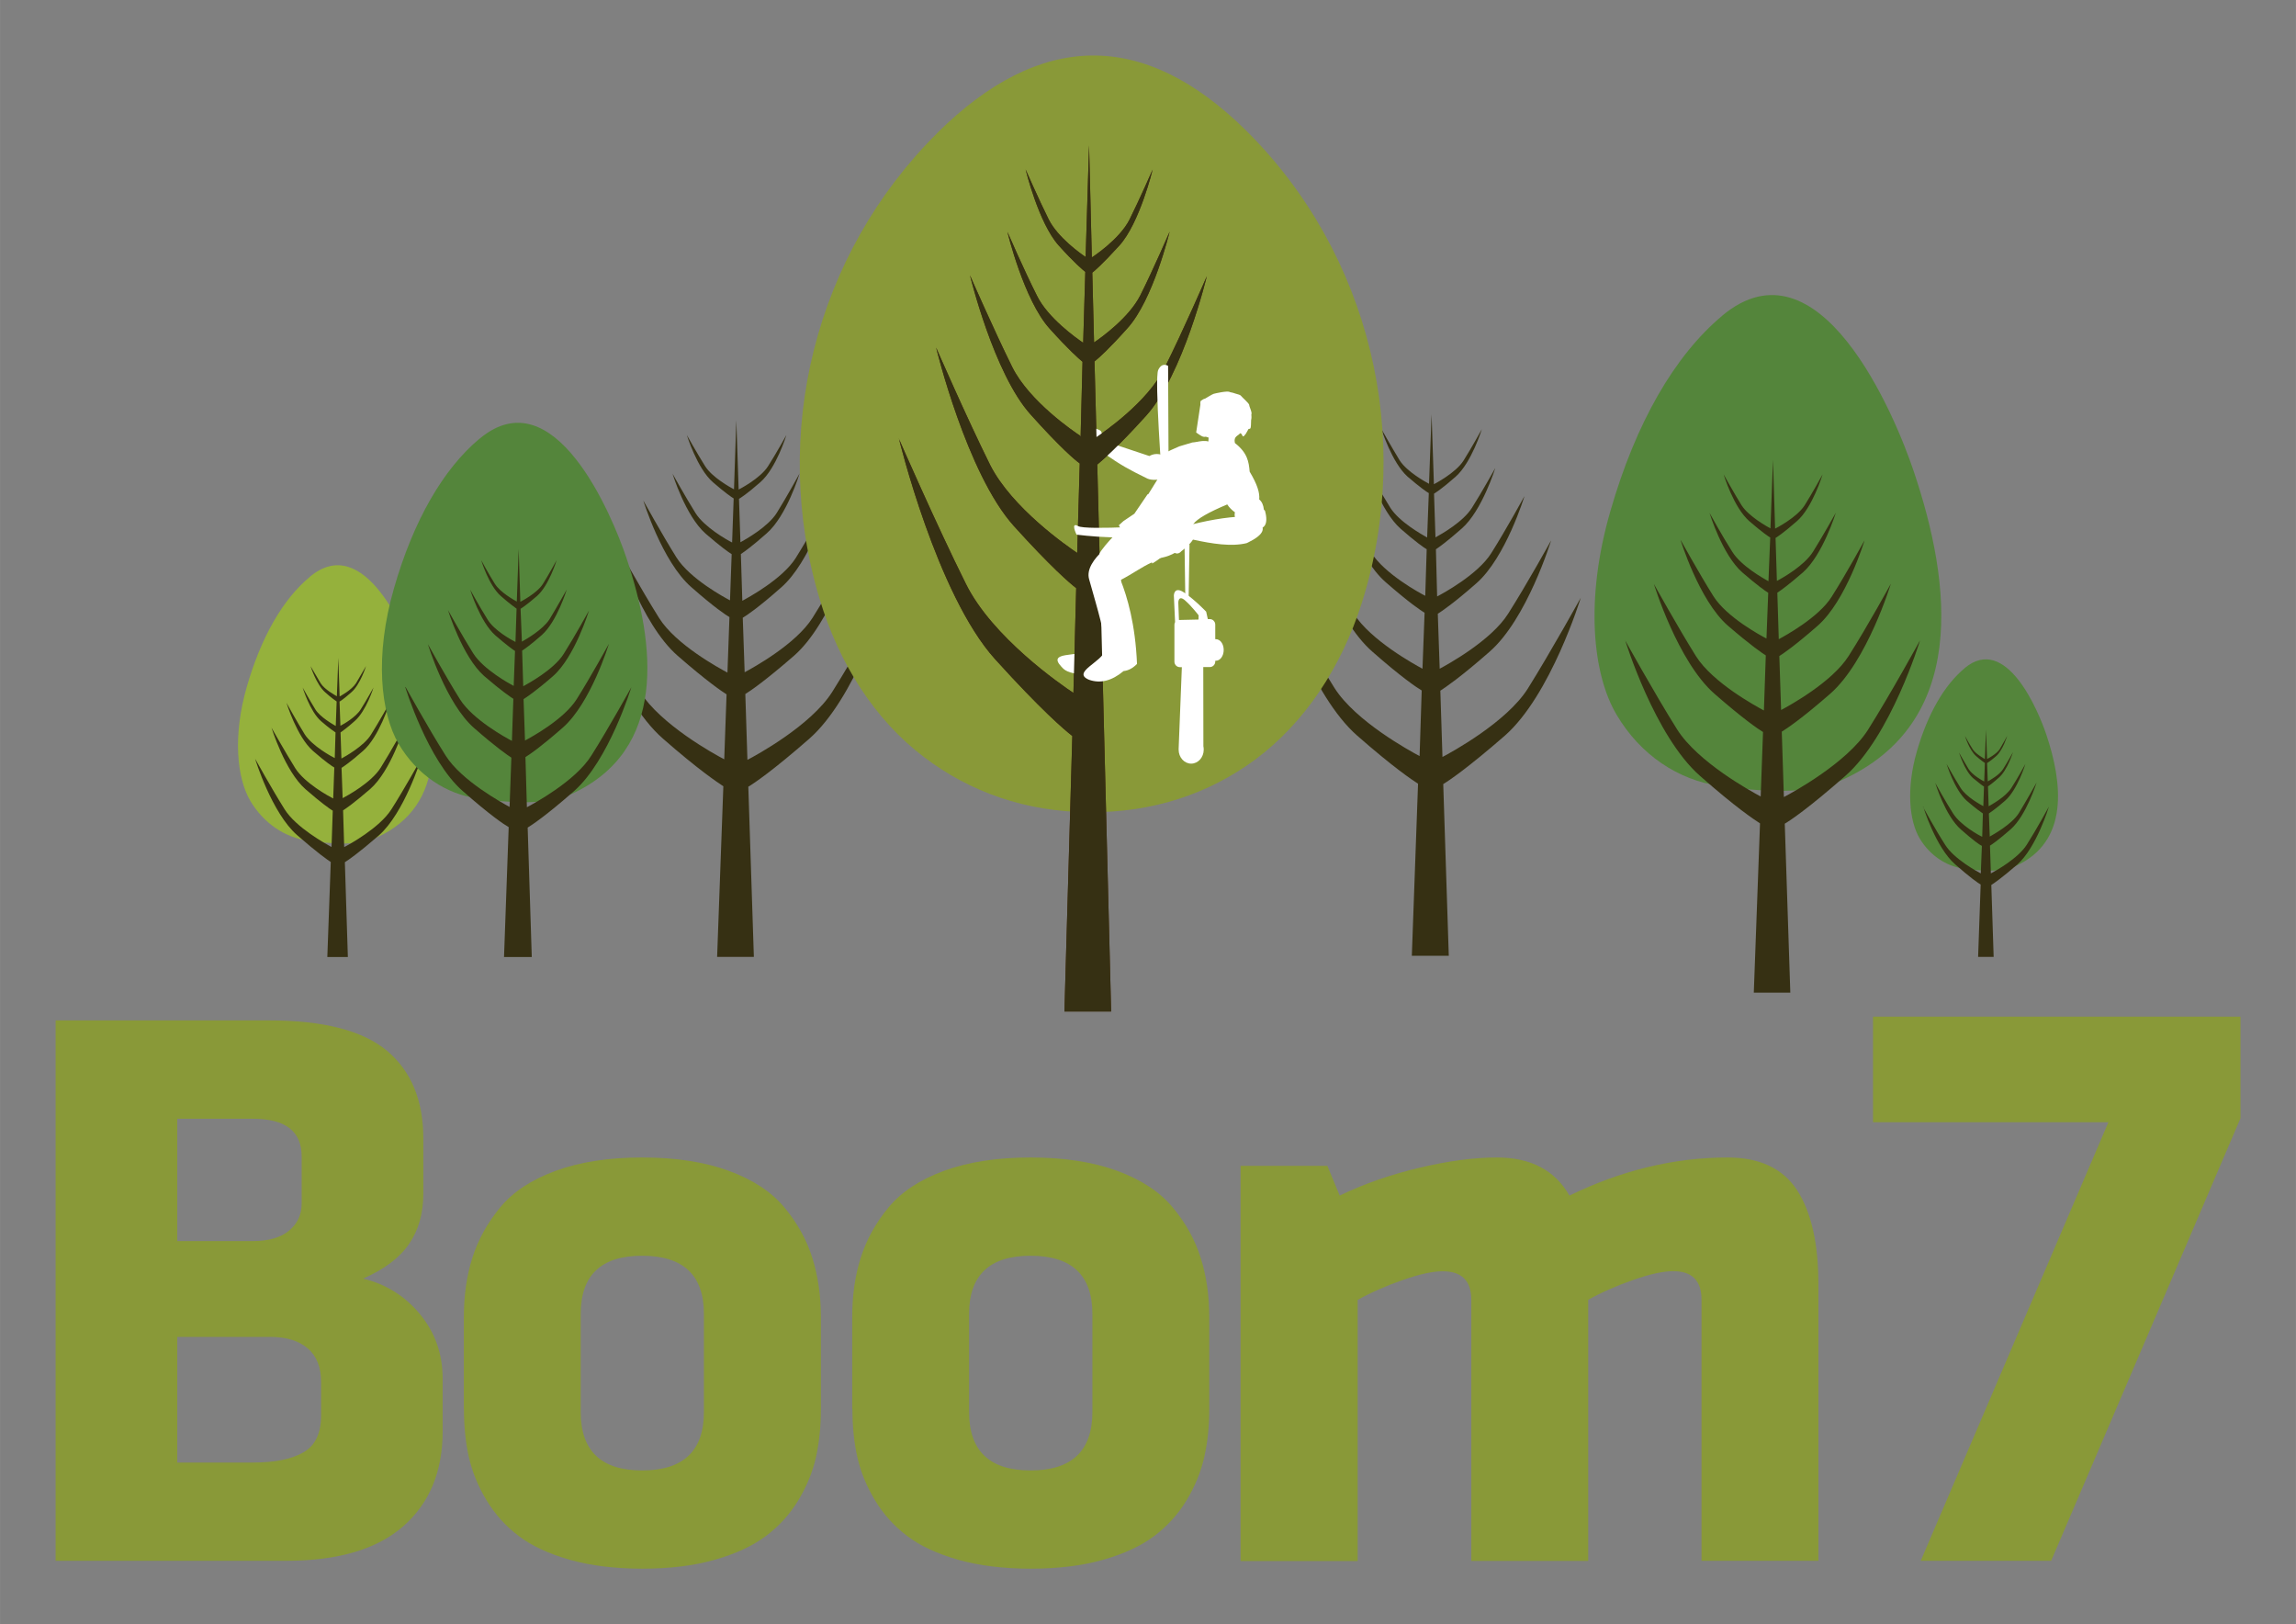 <?xml version="1.0" encoding="UTF-8" standalone="no"?>
<!-- Creator: CorelDRAW X6 -->

<svg
   xml:space="preserve"
   width="206.855mm"
   height="146.305mm"
   version="1.1"
   style="clip-rule:evenodd;fill-rule:evenodd;image-rendering:optimizeQuality;shape-rendering:geometricPrecision;text-rendering:geometricPrecision"
   viewBox="0 0 20685.523 14630.892"
   id="svg287"
   sodipodi:docname="logo-Graphic-Kitchen-Hilda-f3.svg"
   inkscape:version="1.1.2 (0a00cf5, 2022-02-04)"
   xmlns:inkscape="http://www.inkscape.org/namespaces/inkscape"
   xmlns:sodipodi="http://sodipodi.sourceforge.net/DTD/sodipodi-0.dtd"
   xmlns="http://www.w3.org/2000/svg"
   xmlns:svg="http://www.w3.org/2000/svg"><rect x="0" y="0" width="20685.523" height="14630.892" fill="#808080" stroke="none"/><sodipodi:namedview
   id="namedview289"
   pagecolor="#ffffff"
   bordercolor="#666666"
   borderopacity="1.0"
   inkscape:pageshadow="2"
   inkscape:pageopacity="0.0"
   inkscape:pagecheckerboard="0"
   inkscape:document-units="mm"
   showgrid="false"
   fit-margin-top="5"
   fit-margin-right="5"
   fit-margin-left="5"
   fit-margin-bottom="5"
   inkscape:zoom="0.75279054"
   inkscape:cx="-312.83603"
   inkscape:cy="266.34235"
   inkscape:window-width="3772"
   inkscape:window-height="2096"
   inkscape:window-x="68"
   inkscape:window-y="27"
   inkscape:window-maximized="1"
   inkscape:current-layer="Layer_x0020_1" />
 <defs
   id="defs168">
  <style
   type="text/css"
   id="style166">
   <![CDATA[
    .fil1 {fill:#363013}
    .fil2 {fill:#54853B}
    .fil4 {fill:#553310}
    .fil0 {fill:#899938}
    .fil3 {fill:#95B13C}
    .fil5 {fill:white}
   ]]>
  </style>
 
   
   
   
   
   
   
   
  </defs>
 <g
   id="Layer_x0020_1"
   inkscape:label="Layer 1"
   inkscape:groupmode="layer"
   transform="translate(500.774,499.88)">
  <path
   class="fil0"
   d="M 0,13560 V 8692 h 1924 c 490,0 844,92 1062,274 218,183 327,447 327,791 v 495 c 0,178 -43,330 -129,454 -85,125 -224,229 -414,312 207,50 378,157 514,322 135,164 203,357 203,579 v 475 c 0,360 -117,645 -353,853 -236,208 -588,313 -1057,313 H -1 Z m 1096,-2880 v 0 h 682 c 140,0 249,-31 325,-94 76,-62 114,-145 114,-246 v -422 c 0,-227 -146,-340 -439,-340 h -682 v 1103 z m 0,1995 v 0 h 682 c 195,0 346,-30 453,-91 107,-60 161,-172 161,-334 v -300 c 0,-133 -40,-235 -120,-303 -80,-69 -193,-104 -341,-104 h -835 v 1131 z"
   id="path171" /><path
   class="fil0"
   d="m 3678,12193 v -824 c 0,-197 25,-377 77,-539 51,-162 135,-313 250,-453 115,-140 282,-250 500,-330 218,-80 478,-120 780,-120 302,0 562,40 780,120 218,80 385,190 501,330 117,140 201,292 252,455 51,163 77,342 77,537 v 824 c 0,155 -15,299 -44,432 -30,133 -83,263 -159,389 -76,126 -174,234 -293,323 -119,89 -273,161 -462,214 -189,54 -406,80 -652,80 -245,0 -462,-27 -652,-80 -189,-54 -343,-125 -460,-214 -118,-89 -215,-197 -291,-323 -76,-126 -129,-256 -159,-389 -30,-133 -44,-277 -44,-432 z m 1053,26 v 0 c 0,352 185,527 553,527 371,0 557,-176 557,-527 v -883 c 0,-349 -186,-524 -557,-524 -369,0 -553,175 -553,524 z"
   id="path173" /><path
   class="fil0"
   d="m 7177,12193 v -824 c 0,-197 25,-377 77,-539 51,-162 134,-313 250,-453 116,-140 282,-250 500,-330 218,-80 478,-120 780,-120 302,0 562,40 780,120 218,80 385,190 501,330 117,140 201,292 252,455 52,163 77,342 77,537 v 824 c 0,155 -15,299 -45,432 -30,133 -83,263 -159,389 -76,126 -174,234 -292,323 -119,89 -273,161 -462,214 -189,54 -406,80 -651,80 -245,0 -463,-27 -652,-80 -189,-54 -343,-125 -460,-214 -118,-89 -215,-197 -291,-323 -76,-126 -129,-256 -159,-389 -30,-133 -44,-277 -44,-432 z m 1053,26 v 0 c 0,352 185,527 554,527 371,0 557,-176 557,-527 v -883 c 0,-349 -186,-524 -557,-524 -369,0 -554,175 -554,524 z"
   id="path175" /><path
   class="fil0"
   d="m 10676,13560 v -3558 h 782 l 111,268 c 217,-105 455,-188 716,-250 260,-62 494,-93 701,-93 304,0 522,114 653,343 469,-228 944,-343 1425,-343 290,0 499,99 627,296 127,197 191,479 191,846 v 2491 h -1053 v -2352 c 0,-171 -85,-257 -254,-257 -90,0 -211,26 -362,79 -151,53 -286,112 -405,179 v 2352 h -1053 v -2352 c 0,-171 -86,-257 -257,-257 -91,0 -211,26 -362,79 -151,53 -286,112 -405,179 v 2352 h -1053 z"
   id="path177" /><polygon
   class="fil0"
   points="17979,13560 16804,13560 18495,9609 16374,9609 16374,8658 19685,8658 19685,9573 "
   id="polygon179" /><g
   id="g283">
    <g
   id="g213">
     <path
   class="fil1"
   d="m 11040,4885 c 0,0 270,877 687,1242 325,285 492,397 548,433 l -56,1550 h 333 l -50,-1547 c 52,-31 217,-142 554,-435 416,-365 685,-1243 685,-1243 0,0 -270,487 -477,818 -192,304 -691,575 -769,616 l -19,-597 c 44,-29 179,-119 442,-350 339,-294 556,-1004 556,-1004 0,0 -217,393 -387,660 -152,242 -546,458 -617,496 l -17,-495 c 32,-21 138,-90 348,-275 264,-231 433,-785 433,-785 0,0 -169,308 -300,515 -121,192 -435,362 -487,389 l -11,-425 c 29,-19 100,-70 233,-187 183,-160 302,-545 302,-545 0,0 -119,214 -210,358 -79,127 -277,238 -329,267 l -13,-394 c 13,-8 69,-42 194,-152 144,-127 237,-429 237,-429 0,0 -92,167 -165,283 -71,113 -267,213 -267,213 v 2 l -21,-633 -23,627 c -31,-16 -198,-108 -264,-210 -71,-116 -165,-283 -165,-283 0,0 94,302 236,429 114,98 171,137 191,148 l -15,400 c -48,-27 -250,-140 -331,-267 -90,-144 -210,-358 -210,-358 0,0 120,385 302,546 134,117 206,168 235,185 l -13,419 c -50,-25 -366,-197 -487,-389 -133,-210 -302,-518 -302,-518 0,0 169,554 433,785 212,185 315,254 350,275 l -19,504 c -67,-36 -466,-254 -619,-496 -169,-267 -387,-662 -387,-662 0,0 217,710 554,1004 267,235 400,323 445,350 l -19,591 c -90,-48 -577,-314 -767,-614 -208,-331 -477,-817 -477,-817 z"
   id="path211" />
    </g>
    <g
   id="g221">
     <g
   id="g217">
      <path
   class="fil2"
   d="m 15016,2344 c -429,358 -779,964 -1008,1760 -231,798 -160,1471 56,1835 215,364 558,589 929,641 371,52 800,83 1098,-52 1143,-516 991,-1768 652,-2776 -171,-514 -852,-2139 -1728,-1408 z"
   id="path215" />
     </g>
     <path
   class="fil1"
   d="m 14141,5267 c 0,0 265,864 675,1223 321,283 485,392 540,427 l -56,1525 h 329 l -50,-1522 c 52,-31 213,-138 544,-429 412,-359 675,-1223 675,-1223 0,0 -264,481 -469,806 -189,298 -681,566 -758,606 l -19,-589 c 44,-27 177,-115 437,-342 333,-292 546,-991 546,-991 0,0 -213,389 -381,652 -150,237 -537,448 -608,486 l -16,-486 c 33,-21 135,-89 343,-271 260,-225 425,-772 425,-772 0,0 -165,302 -296,508 -117,188 -427,356 -477,383 l -13,-419 c 29,-19 100,-69 231,-183 179,-158 296,-537 296,-537 0,0 -117,210 -206,352 -79,125 -273,235 -325,262 l -12,-387 c 12,-7 67,-42 191,-150 143,-123 233,-423 233,-423 0,0 -90,165 -162,279 -71,112 -266,210 -266,210 v 4 l -19,-625 -23,619 c -29,-16 -194,-106 -260,-208 -71,-114 -162,-279 -162,-279 0,0 90,300 233,423 111,96 168,135 187,146 l -16,394 c -48,-27 -246,-138 -325,-264 -91,-142 -206,-352 -206,-352 0,0 115,379 296,537 133,115 204,165 233,183 l -16,412 c -48,-25 -360,-192 -479,-383 -129,-206 -296,-508 -296,-508 0,0 167,546 425,773 210,181 312,250 344,270 l -17,496 c -67,-36 -460,-248 -612,-489 -165,-264 -379,-650 -379,-650 0,0 214,699 546,989 262,229 394,318 437,344 l -21,581 c -89,-48 -568,-310 -754,-606 -204,-325 -469,-804 -469,-804 z"
   id="path219" />
    </g>
    <g
   id="g229">
     <g
   id="g225">
      <path
   class="fil3"
   d="m 2289,4698 c -241,200 -437,540 -566,987 -129,446 -89,825 31,1029 121,204 314,331 521,359 210,29 450,48 618,-29 641,-289 556,-992 365,-1558 -96,-287 -477,-1201 -969,-789 z"
   id="path223" />
     </g>
     <path
   class="fil1"
   d="m 1798,6337 c 0,0 148,486 379,687 181,158 271,221 302,241 l -31,856 h 185 l -27,-854 c 29,-18 119,-79 306,-241 229,-202 379,-687 379,-687 0,0 -150,270 -266,452 -106,167 -381,317 -425,340 l -10,-331 c 25,-16 98,-66 244,-192 187,-164 306,-556 306,-556 0,0 -119,217 -212,365 -85,134 -302,252 -342,273 l -10,-273 c 19,-12 77,-50 193,-152 146,-127 240,-433 240,-433 0,0 -94,169 -167,285 -65,106 -238,200 -267,216 l -8,-235 c 16,-12 56,-38 129,-104 102,-89 168,-300 168,-300 0,0 -65,117 -115,196 -44,71 -154,133 -183,148 l -8,-218 c 8,-4 38,-23 108,-85 79,-69 131,-235 131,-235 0,0 -52,90 -90,154 -41,64 -148,120 -148,120 v 2 l -12,-350 -13,346 c -17,-10 -110,-60 -146,-117 -38,-64 -91,-154 -91,-154 0,0 52,165 131,235 62,56 94,75 104,83 l -8,221 c -27,-16 -139,-79 -183,-148 -50,-81 -115,-198 -115,-198 0,0 65,214 165,302 75,65 116,92 131,102 l -7,231 c -27,-13 -202,-108 -270,-213 -71,-115 -165,-285 -165,-285 0,0 94,306 238,433 117,102 175,140 193,150 l -10,279 c -38,-19 -258,-139 -342,-273 -92,-148 -214,-365 -214,-365 0,0 121,392 306,554 148,129 221,179 246,194 l -11,327 c -50,-27 -320,-175 -423,-340 -115,-183 -264,-452 -264,-452 z"
   id="path227" />
    </g>
    <g
   id="g237">
     <g
   id="g233">
      <path
   class="fil2"
   d="m 17200,5519 c -183,152 -333,410 -431,750 -98,340 -67,627 25,783 92,154 238,250 396,273 158,21 340,35 467,-23 489,-219 423,-754 279,-1183 -73,-219 -364,-912 -737,-600 z"
   id="path231" />
     </g>
     <path
   class="fil1"
   d="m 16826,6766 c 0,0 112,367 289,521 137,121 206,168 229,181 l -23,652 h 140 l -21,-648 c 21,-13 90,-60 233,-183 175,-154 286,-523 286,-523 0,0 -111,204 -200,344 -81,127 -290,240 -323,258 l -8,-250 c 19,-12 75,-50 187,-148 140,-123 233,-421 233,-421 0,0 -92,165 -162,279 -65,100 -231,191 -260,208 l -8,-208 c 13,-10 58,-38 146,-115 112,-98 183,-331 183,-331 0,0 -71,131 -127,217 -52,81 -183,152 -204,164 l -6,-179 c 12,-8 42,-29 98,-79 77,-67 127,-229 127,-229 0,0 -50,91 -89,152 -32,52 -117,100 -138,111 l -6,-165 c 6,-4 31,-19 83,-64 60,-54 98,-181 98,-181 0,0 -38,71 -67,119 -31,48 -114,89 -114,89 v 2 l -10,-267 -10,266 c -12,-8 -83,-46 -110,-89 -31,-48 -69,-119 -69,-119 0,0 38,127 100,181 46,41 71,56 79,62 l -6,167 c -21,-10 -105,-58 -140,-111 -37,-61 -87,-150 -87,-150 0,0 50,162 125,229 58,48 88,71 100,77 l -6,177 c -21,-11 -154,-83 -204,-163 -56,-89 -127,-217 -127,-217 0,0 71,232 181,331 89,77 133,105 146,115 l -6,210 c -31,-13 -196,-106 -261,-208 -71,-111 -162,-277 -162,-277 0,0 90,298 233,421 111,98 167,137 187,146 l -10,248 c -36,-19 -242,-131 -321,-258 -89,-138 -200,-342 -200,-342 z"
   id="path235" />
    </g>
    <g
   id="g241">
     <path
   class="fil1"
   d="m 4791,4921 c 0,0 267,872 681,1233 323,283 489,392 544,429 l -56,1537 h 331 l -50,-1533 c 52,-31 216,-141 548,-431 414,-362 681,-1233 681,-1233 0,0 -267,483 -473,810 -191,302 -685,571 -764,612 l -19,-593 c 44,-27 177,-117 440,-346 333,-292 549,-997 549,-997 0,0 -216,391 -383,656 -150,239 -540,452 -612,491 l -17,-491 c 35,-21 137,-88 346,-273 261,-227 429,-777 429,-777 0,0 -168,304 -298,512 -120,190 -431,358 -481,385 l -13,-421 c 29,-19 100,-69 231,-185 183,-158 298,-541 298,-541 0,0 -116,212 -206,356 -79,125 -275,235 -327,264 l -13,-391 c 13,-8 69,-42 192,-150 144,-125 235,-425 235,-425 0,0 -91,165 -164,279 -71,114 -266,212 -266,212 v 4 l -21,-629 -21,623 c -31,-16 -198,-108 -261,-210 -71,-113 -164,-279 -164,-279 0,0 92,300 235,425 111,96 167,134 187,146 l -14,397 c -50,-25 -250,-139 -329,-264 -90,-144 -208,-356 -208,-356 0,0 117,381 298,540 135,117 206,167 235,185 l -15,416 c -48,-25 -362,-194 -483,-387 -129,-206 -298,-512 -298,-512 0,0 169,550 431,779 208,183 312,252 345,271 l -18,500 c -69,-37 -464,-250 -616,-492 -167,-266 -381,-654 -381,-654 0,0 213,702 548,994 265,231 398,321 441,348 l -21,585 c -89,-46 -572,-312 -760,-610 -206,-327 -473,-810 -473,-810 z"
   id="path239" />
    </g>
    <g
   id="g249">
     <g
   id="g245">
      <path
   class="fil2"
   d="m 3820,3451 c -327,273 -596,737 -771,1347 -177,611 -121,1125 42,1404 165,279 429,452 712,491 285,40 612,63 841,-39 875,-396 758,-1354 500,-2125 C 5013,4137 4492,2890 3820,3452 Z"
   id="path243" />
     </g>
     <path
   class="fil1"
   d="m 3150,5689 c 0,0 202,662 518,937 244,215 370,300 414,325 l -42,1170 h 250 l -37,-1166 c 38,-23 164,-106 416,-327 315,-275 518,-937 518,-937 0,0 -202,365 -360,615 -144,231 -519,433 -581,466 l -13,-452 c 35,-21 135,-89 335,-264 254,-221 417,-756 417,-756 0,0 -163,296 -290,498 -115,183 -412,344 -466,373 l -13,-373 c 25,-16 104,-67 264,-206 198,-173 325,-591 325,-591 0,0 -127,231 -227,389 -90,144 -327,271 -365,292 l -10,-321 c 21,-13 77,-52 177,-140 137,-121 225,-410 225,-410 0,0 -89,159 -156,269 -62,94 -210,179 -248,200 l -12,-296 c 10,-6 52,-32 148,-115 108,-94 177,-323 177,-323 0,0 -69,127 -123,213 -54,87 -204,162 -204,162 v 2 l -15,-477 -17,473 c -23,-13 -148,-81 -198,-160 -54,-86 -123,-213 -123,-213 0,0 69,229 177,323 85,75 129,104 142,114 l -10,300 c -38,-19 -191,-104 -250,-200 -69,-110 -158,-271 -158,-271 0,0 89,290 227,412 102,88 156,127 177,140 l -12,315 c -36,-19 -273,-148 -365,-294 -98,-156 -227,-389 -227,-389 0,0 129,419 325,593 160,138 239,190 264,206 l -13,379 c -52,-27 -352,-191 -467,-373 -127,-202 -290,-498 -290,-498 0,0 163,535 417,756 202,177 302,244 335,266 l -16,444 c -67,-37 -435,-237 -577,-464 -158,-250 -360,-616 -360,-616 z"
   id="path247" />
    </g>
    <g
   id="g281">
     <g
   id="g257">
      <g
   id="g253">
       <path
   class="fil0"
   d="M 7945,697 C 6839,1793 6437,3415 6883,4894 c 175,585 498,1091 941,1426 414,315 920,494 1487,496 571,6 1079,-165 1496,-473 446,-331 777,-831 962,-1414 471,-1489 77,-3143 -1043,-4253 -929,-918 -1860,-891 -2782,21 z"
   id="path251" />
      </g>
      <path
   class="fil4"
   d="m 7598,3451 c 0,0 341,1407 868,1989 413,456 623,635 694,690 l -71,2482 h 421 L 9385,3685 c 41,-35 173,-144 441,-441 333,-369 546,-1256 546,-1256 0,0 -213,492 -381,826 -152,308 -548,579 -613,623 l -18,-681 c 39,-31 129,-111 296,-298 233,-256 381,-871 381,-871 0,0 -148,342 -264,573 -102,202 -352,381 -417,425 l -16,-629 c 16,-12 86,-70 244,-244 183,-202 300,-685 300,-685 0,0 -117,267 -208,450 -92,183 -340,342 -340,342 v 4 l -25,-1014 -31,1006 c -38,-25 -250,-173 -333,-339 -91,-183 -208,-450 -208,-450 0,0 117,483 298,685 142,158 216,219 240,238 l -19,639 c -62,-42 -318,-223 -417,-425 -117,-232 -266,-575 -266,-575 0,0 148,616 381,873 169,188 261,269 296,298 l -17,669 c -62,-40 -462,-313 -616,-621 -166,-335 -381,-827 -381,-827 0,0 215,889 548,1256 265,296 398,408 441,439 l -23,806 c -86,-58 -588,-404 -785,-794 -212,-427 -486,-1056 -486,-1056 0,0 275,1135 700,1607 337,373 506,517 562,560 l -25,944 C 9056,5667 8439,5240 8201,4759 7937,4230 7597,3451 7597,3451 Z"
   id="path255" />
     </g>
     <g
   id="g279">
      <path
   class="fil5"
   d="m 9972,3821 6,-7 c -60,11 -114,15 -156,-10 -150,-73 -229,-117 -369,-215 l -134,-10 c -23,-4 -52,-21 -91,-52 -15,-54 2,-111 48,-169 l 66,-4 c 42,10 67,19 77,31 17,48 35,79 54,96 l 381,127 c 35,-19 69,-23 108,-12 65,-32 117,-56 162,-75 l 117,-35 c 0,0 29,-2 65,-10 17,-2 38,-2 60,-2 102,23 208,171 25,285 -83,52 -139,65 -227,69 -71,2 -162,-6 -191,-8 z"
   id="path259" />
      <path
   class="fil5"
   d="m 10707,4148 -4,4 c -162,6 -340,37 -540,92 -67,-10 -95,-35 -139,-35 -33,12 -73,10 -108,21 l -117,98 c -13,23 13,50 44,27 l 73,-36 -4,65 c 7,25 27,52 54,56 10,25 35,37 64,25 6,17 17,23 50,13 16,12 40,13 62,-12 27,-21 77,-60 105,-105 175,38 346,65 483,32 l 13,-6 c 279,-135 44,-217 -36,-241 z"
   id="path261" />
      <path
   class="fil5"
   d="m 9845,3951 42,-67 6,-10 38,-61 -8,2 c 42,-79 129,-231 175,-267 44,-36 173,-61 238,-73 l 50,2 2,-35 -25,-8 c -8,2 -17,2 -23,0 -16,-2 -64,-38 -64,-38 l 38,-250 c 0,0 -2,-31 4,-35 l 23,-15 17,-6 c 0,0 62,-38 75,-42 13,-4 123,-29 144,-17 l 6,2 c 16,2 33,8 48,13 22,6 44,12 48,19 10,14 73,67 75,83 0,16 23,56 21,81 l -2,2 c 2,17 2,37 -2,54 0,33 -2,67 -6,73 -4,6 -12,6 -17,6 -8,15 -17,31 -27,48 l -2,-2 v 2 c 0,0 -19,33 -27,12 -6,-18 -15,-21 -21,-21 -13,23 -61,25 -46,88 114,89 125,169 133,258 69,115 92,191 86,250 25,21 38,52 42,92 l 10,10 c 19,69 50,248 -217,108 -10,-4 -17,-7 -25,-11 -25,-21 -37,-44 -29,-83 -29,-21 -52,-44 -69,-71 -169,71 -270,129 -304,175 -31,192 -152,298 -363,317 l -291,175 c 4,194 -25,429 -85,700 -8,116 -40,171 -73,202 -38,16 -121,4 -183,-37 -137,-11 -167,-38 -196,-71 -131,-140 154,-85 213,-144 l -48,-25 c 56,-256 64,-504 89,-689 60,-139 144,-252 271,-369 l -2,-2 8,-21 -13,-23 42,-38 98,-66 119,-175 h 4 z"
   id="path263" />
      <path
   class="fil1"
   d="m 7598,3451 c 0,0 341,1407 868,1989 413,456 623,635 694,690 l -71,2482 h 421 L 9385,3685 c 41,-35 173,-144 441,-441 333,-369 546,-1256 546,-1256 0,0 -213,492 -381,826 -152,308 -548,579 -613,623 l -18,-681 c 39,-31 129,-111 296,-298 233,-256 381,-871 381,-871 0,0 -148,342 -264,573 -102,202 -352,381 -417,425 l -16,-629 c 16,-12 86,-70 244,-244 183,-202 300,-685 300,-685 0,0 -117,267 -208,450 -92,183 -340,342 -340,342 v 4 l -25,-1014 -31,1006 c -38,-25 -250,-173 -333,-339 -91,-183 -208,-450 -208,-450 0,0 117,483 298,685 142,158 216,219 240,238 l -19,639 c -62,-42 -318,-223 -417,-425 -117,-232 -266,-575 -266,-575 0,0 148,616 381,873 169,188 261,269 296,298 l -17,669 c -62,-40 -462,-313 -616,-621 -166,-335 -381,-827 -381,-827 0,0 215,889 548,1256 265,296 398,408 441,439 l -23,806 c -86,-58 -588,-404 -785,-794 -212,-427 -486,-1056 -486,-1056 0,0 275,1135 700,1607 337,373 506,517 562,560 l -25,944 C 9056,5667 8439,5240 8201,4759 7937,4230 7597,3451 7597,3451 Z"
   id="path265" />
      <path
   class="fil5"
   d="m 9880,4577 -2,-11 c -88,38 -169,100 -283,159 60,152 133,396 148,756 -37,37 -77,60 -121,64 -106,89 -210,114 -310,79 -165,-67 121,-162 143,-267 0,-158 -62,-346 -143,-637 -27,-89 42,-187 131,-266 l 304,-269 -2,-6 c 42,-31 171,-108 273,-44 125,77 106,164 69,242 -42,89 -154,169 -208,200 z"
   id="path267" />
      <path
   class="fil5"
   d="m 10045,4227 c 0,0 -762,54 -833,12 -71,-40 -14,77 -14,77 0,0 562,77 809,-35 244,-112 38,-54 38,-54 z"
   id="path269" />
      <g
   id="g275">
       <path
   class="fil5"
   d="m 10086,5104 c -4,7 -6,15 -6,24 v 332 c 0,28 22,50 50,50 h 17 l -29,736 v 0 7 c 0,70 51,126 113,126 62,0 113,-56 113,-126 0,-11 -1,-21 -3,-31 l -1,-713 h 59 c 27,0 49,-22 49,-50 v -7 h 6 c 39,0 70,-44 70,-97 0,-54 -31,-97 -70,-97 h -6 v -131 c 0,-28 -22,-50 -49,-50 h -18 l -15,-67 c 0,0 -99,-104 -195,-170 -96,-66 -96,25 -96,25 z m 35,-18 v 0 l -6,-158 c 0,0 0,-72 60,-20 61,53 123,135 123,135 l -1,38 -177,4 z"
   id="path271" />
       <polygon
   class="fil5"
   points="10178,4880 10171,4399 10216,4404 10208,4880 "
   id="polygon273" />
      </g>
      <path
   class="fil5"
   d="m 10028,3819 -5,-1023 c 0,0 -54,-38 -89,37 -35,75 37,1026 37,1026 l 58,-40 z"
   id="path277" />
     </g>
    </g>
   </g>
 </g>
</svg>
